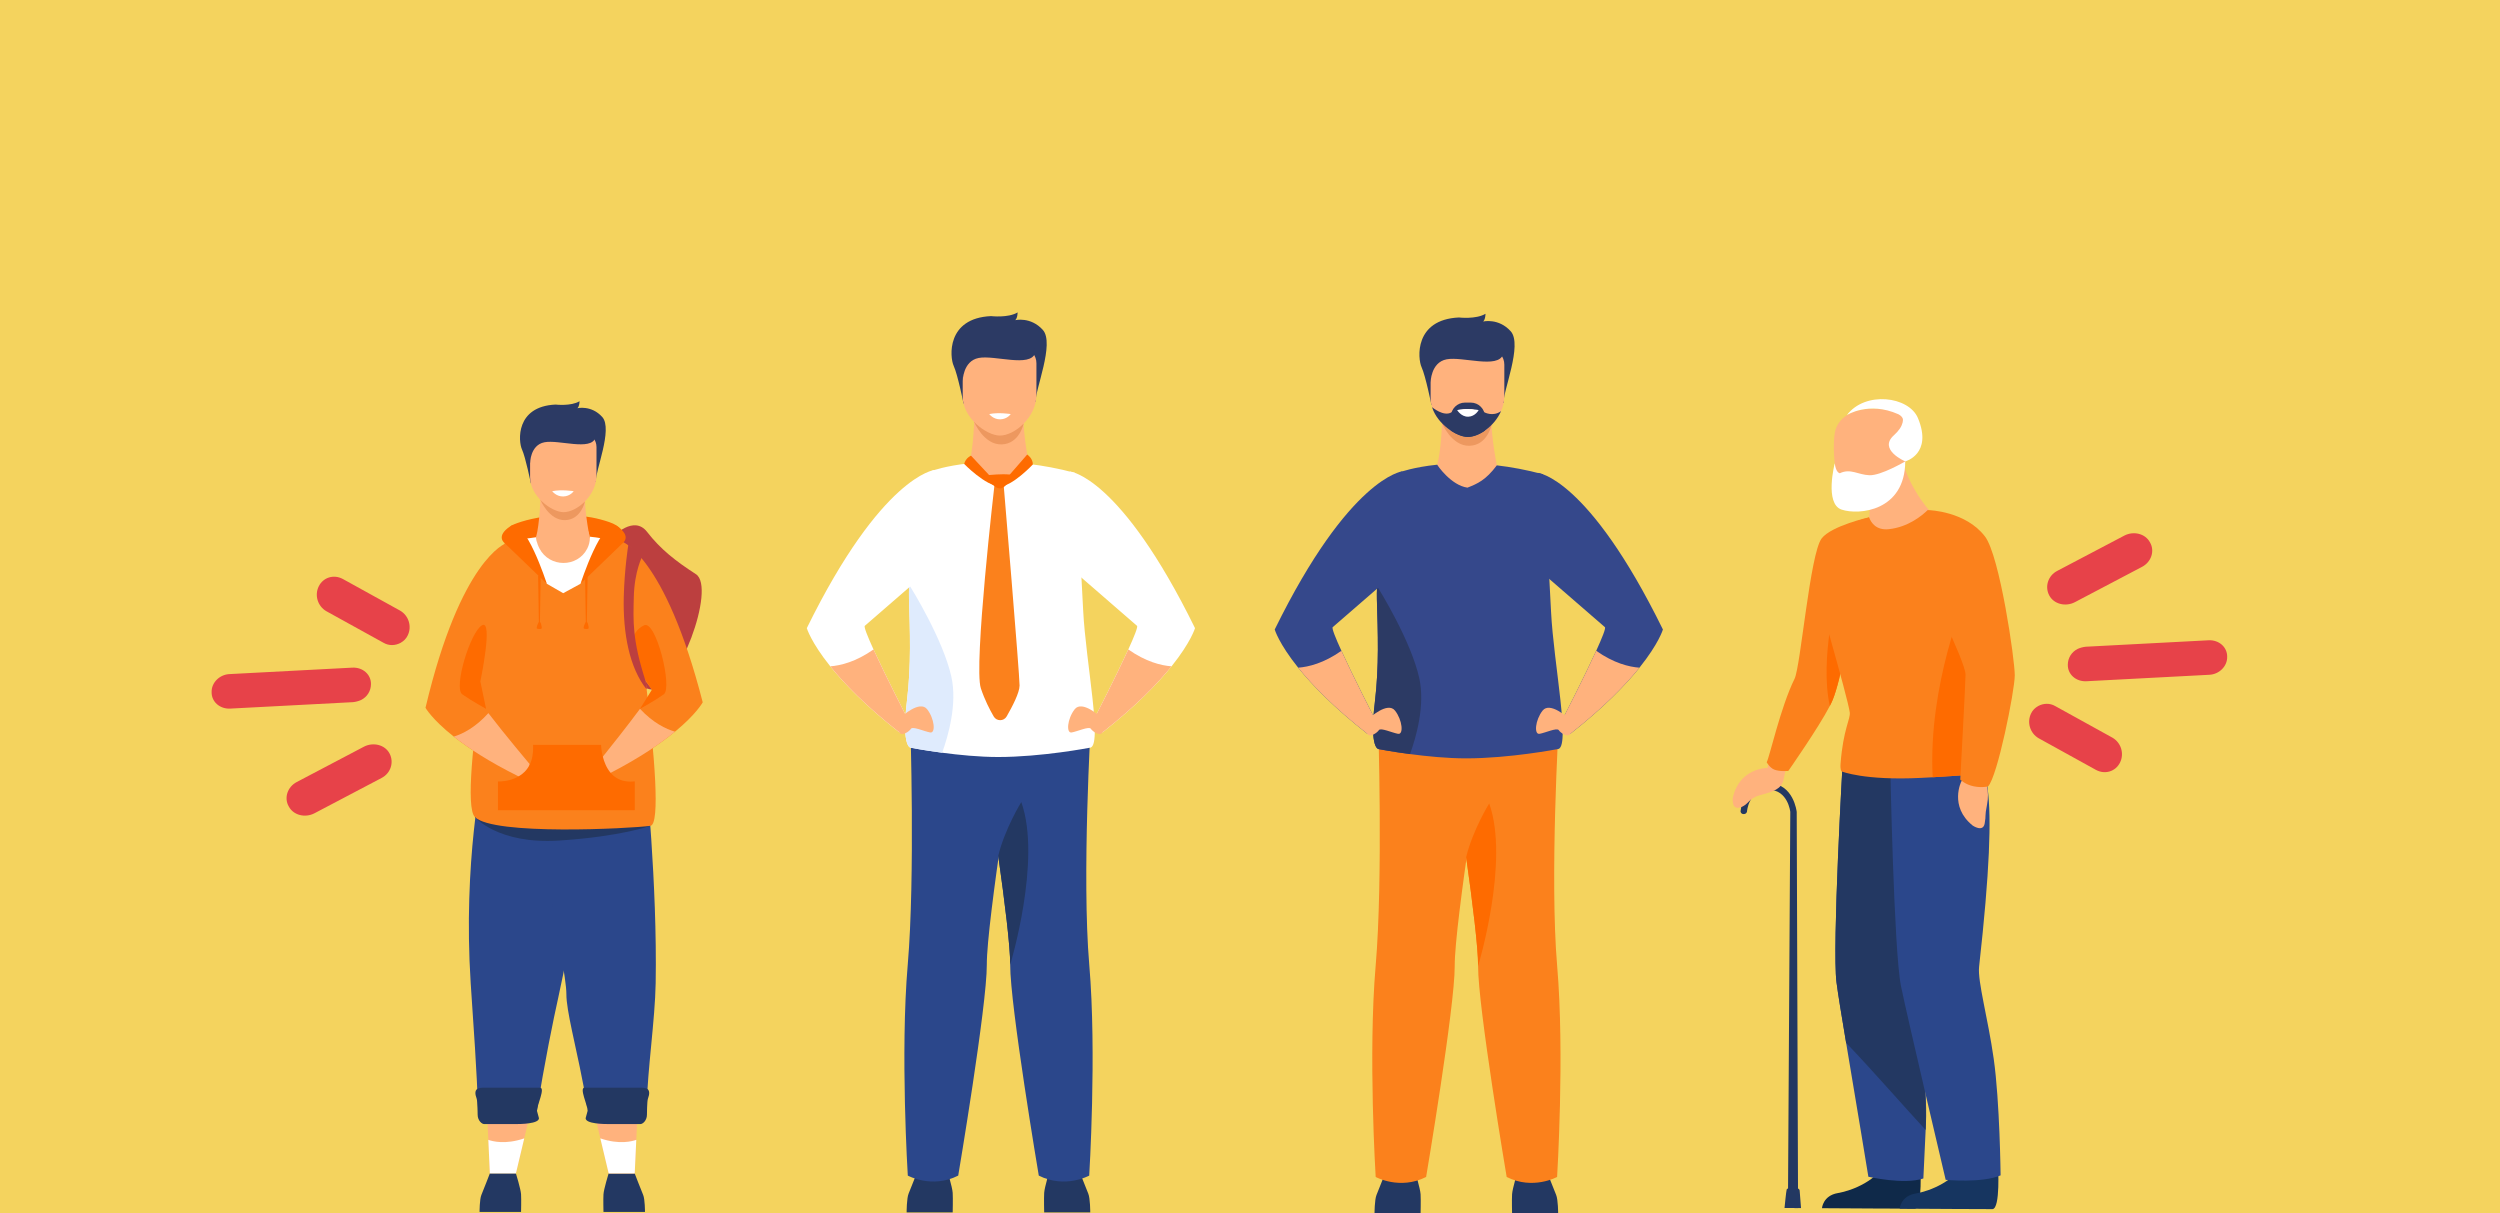 <svg width="406" height="197" viewBox="0 0 406 197" fill="none" xmlns="http://www.w3.org/2000/svg"><rect x="0" y="0" width="406" height="197" fill="#333333" stroke="none"/><g clip-path="url(#clip0)"><rect width="406" height="197" fill="#F4D35E"/><path fill-rule="evenodd" clip-rule="evenodd" d="M65.045 104.404C64.202 104.852 63.179 104.904 62.302 104.398L52.998 99.26C51.595 98.45 51.045 96.671 51.767 95.219C52.489 93.766 54.198 93.233 55.67 94.024L64.975 99.163C66.377 99.972 66.928 101.751 66.206 103.204C65.971 103.712 65.561 104.118 65.045 104.404Z" fill="#E74249"/><path fill-rule="evenodd" clip-rule="evenodd" d="M58.639 113.678C58.243 113.858 57.759 113.988 57.326 114.03L37.379 115.077C35.697 115.158 34.34 113.965 34.366 112.403C34.322 110.858 35.672 109.534 37.285 109.472L57.231 108.424C58.914 108.344 60.271 109.536 60.245 111.099C60.246 112.21 59.621 113.193 58.639 113.678Z" fill="#E74249"/><path fill-rule="evenodd" clip-rule="evenodd" d="M61.96 126.347L51.05 132.086C49.553 132.858 47.653 132.404 46.9 130.975C46.077 129.566 46.707 127.767 48.204 126.995L59.114 121.257C60.611 120.485 62.511 120.939 63.264 122.367C64.017 123.796 63.457 125.576 61.96 126.347Z" fill="#E74249"/><path fill-rule="evenodd" clip-rule="evenodd" d="M331.013 114.654C331.856 114.206 332.879 114.154 333.756 114.66L343.06 119.798C344.463 120.608 345.014 122.387 344.292 123.84C343.569 125.293 341.86 125.825 340.388 125.034L331.084 119.895C329.681 119.086 329.13 117.307 329.852 115.854C330.087 115.346 330.497 114.94 331.013 114.654Z" fill="#E74249"/><path fill-rule="evenodd" clip-rule="evenodd" d="M337.419 105.38C337.815 105.2 338.299 105.07 338.732 105.028L358.679 103.981C360.361 103.9 361.718 105.093 361.692 106.656C361.736 108.2 360.387 109.525 358.773 109.586L338.827 110.634C337.144 110.714 335.787 109.522 335.813 107.959C335.812 106.848 336.437 105.865 337.419 105.38Z" fill="#E74249"/><path fill-rule="evenodd" clip-rule="evenodd" d="M334.098 92.711L345.008 86.972C346.505 86.2 348.405 86.654 349.158 88.083C349.981 89.492 349.351 91.291 347.854 92.063L336.944 97.802C335.447 98.573 333.547 98.119 332.794 96.691C332.041 95.263 332.601 93.483 334.098 92.711Z" fill="#E74249"/><path d="M292.006 196.188L291.787 131.858C291.787 131.858 291.296 127.222 287.254 127.198C282.942 127.172 282.667 131.804 282.667 131.804C282.667 131.804 282.726 132.204 283.168 132.208C283.633 132.209 283.711 131.809 283.711 131.809C283.711 131.809 283.923 128.239 287.249 128.259C290.364 128.277 290.743 131.851 290.743 131.851L290.36 196.178L292.006 196.188" fill="#233862"/><path d="M289.807 196.174L292.488 196.192L292.266 193.385C292.266 193.385 292.292 192.995 291.751 192.971C291.246 192.946 290.252 192.868 290.157 193.172C290.071 193.44 289.807 196.174 289.807 196.174" fill="#233862"/><path d="M287.242 123.789L287.054 124.708C287.054 124.708 282.505 124.664 281.413 129.531C281.413 129.531 281.113 131.557 282.577 131.132C284.042 130.71 283.821 129.672 285.895 129.117C287.968 128.564 289.32 128.138 289.643 126.632L289.991 124.957L287.242 123.789" fill="#FFB27D"/><path d="M303.561 84C303.561 84 302.33 88.726 301.265 93.048C300.837 94.788 300.437 96.463 300.155 97.736C299.865 99.045 299.701 99.93 299.762 100.03C300.655 101.5 298.953 110.42 297.63 113.655C297.514 113.94 297.354 114.278 297.161 114.65C295.316 118.212 290.421 125.199 290.421 125.199C290.421 125.199 289.052 125.334 288.157 124.99C287.412 124.703 286.908 123.786 286.908 123.786C287.346 123.09 289.151 114.848 291.437 110.234C292.417 108.26 293.95 89.904 295.836 87.442C297.411 85.388 303.561 84 303.561 84" fill="#FB811C"/><path d="M299.762 100.03C300.655 101.5 298.953 110.42 297.63 113.655C297.514 113.94 297.354 114.278 297.161 114.65C295.464 106.933 298.417 96.033 298.417 96.033C299.136 96.322 299.708 96.918 300.155 97.736C299.865 99.045 299.701 99.93 299.762 100.03" fill="#FE6B00"/><path d="M311.856 189.221C311.856 189.221 312.277 196.198 310.96 196.287C310.784 196.299 304.279 196.261 304.279 196.261L295.887 196.211C295.887 196.211 296.04 194.162 298.471 193.754C300.9 193.345 304.974 191.664 306.463 188.464C308.031 185.098 311.856 189.221 311.856 189.221" fill="#0F2949"/><path d="M324.477 189.295C324.477 189.295 324.898 196.273 323.581 196.362C323.405 196.374 316.9 196.336 316.9 196.336L308.508 196.285C308.508 196.285 308.661 194.237 311.092 193.828C313.521 193.42 317.595 191.739 319.084 188.539C320.652 185.173 324.477 189.295 324.477 189.295" fill="#163560"/><path d="M312.352 172.409C312.541 175.361 312.94 179.156 312.769 182.573C312.531 187.354 312.355 191.384 312.355 191.384C309.197 192.436 303.423 191.102 303.423 191.102C303.423 191.102 301.443 179.01 299.811 169.356C299.078 165.03 298.473 161.288 298.248 159.522C297.521 153.811 299.271 123.486 299.271 123.486C299.271 123.486 307.831 118.071 311.339 120.909C314.843 123.747 316.996 126.514 311.135 157.349C310.692 159.688 311.929 165.801 312.352 172.409" fill="#2B478B"/><path d="M312.352 172.409C312.541 175.361 312.893 180.083 312.724 183.501C309.778 180.346 303.973 173.692 299.811 169.356C299.078 165.03 298.473 161.288 298.248 159.522C297.521 153.811 299.271 123.486 299.271 123.486C299.271 123.486 307.831 118.071 311.339 120.909C314.843 123.747 316.996 126.514 311.135 157.349C310.692 159.687 311.929 165.8 312.352 172.409" fill="#233862"/><path d="M306.975 124.149C306.975 124.149 307.559 154.519 308.724 160.157C309.886 165.794 315.978 191.605 315.978 191.605C315.978 191.605 321.83 192.174 324.898 190.881C324.898 190.881 324.774 178.944 323.777 171.924C322.846 165.365 321.143 159.366 321.405 156.999C324.88 125.808 322.521 123.213 318.807 120.653C315.092 118.092 306.975 124.149 306.975 124.149Z" fill="#2B478B"/><path d="M318.532 126.876C318.532 126.876 316.479 130.934 320.36 134.068C320.36 134.068 322.044 135.235 322.312 133.734C322.58 132.232 322.277 132.754 322.698 130.649C323.119 128.545 322.61 126.361 321.404 125.406L318.532 126.876Z" fill="#FFB27D"/><path d="M301.728 77.109C301.728 77.109 304.048 80.681 303.561 84L306.976 92.368L313.284 82.85C313.284 82.85 310.004 79.235 308.8 74.328L301.728 77.109" fill="#FFB27D"/><path d="M300.682 80.138C300.682 80.138 309.207 80.56 309.392 75.442C309.578 70.324 311.903 66.933 305.527 66.444C300.286 66.044 298.528 68.221 298.051 69.914C297.575 71.607 297.524 79.846 300.682 80.138" fill="#FFB27D"/><path d="M321.287 125.696C319.453 125.856 316.93 126.053 313.869 126.227C313.258 126.262 312.625 126.297 311.972 126.328C302.731 126.791 299.066 125.273 299.066 125.273C299.066 125.273 298.822 125.073 298.908 123.989C299.341 118.403 300.538 116.761 300.401 115.698C300.094 113.31 294.42 93.802 294.42 93.802C294.42 93.802 294.345 87.649 301.203 84.802C301.911 84.508 302.691 84.25 303.55 84.038C303.846 84.835 304.659 86.17 306.761 85.938C309.87 85.594 312.092 83.777 313.046 82.843C313.216 82.844 313.284 82.85 313.284 82.85C313.512 83.506 313.69 84.188 313.846 84.882C314.393 87.304 314.706 89.85 316.178 91.761C317.631 93.647 318.874 95.505 319.933 97.324C320.814 98.836 321.569 100.32 322.213 101.765C328.19 115.188 323.443 125.508 321.287 125.696Z" fill="#FB811C"/><path d="M321.287 125.696C319.453 125.856 316.93 126.053 313.869 126.227C313.067 111.184 319.279 96.776 319.279 96.776C319.509 96.939 319.726 97.122 319.933 97.324C320.993 98.366 321.729 99.91 322.213 101.765C323.998 108.595 322.404 119.665 321.287 125.696Z" fill="#FE6B00"/><path d="M297.963 75.24C297.963 75.24 296.264 81.816 299.075 82.759C301.887 83.704 309.369 83.006 309.414 74.932C309.414 74.932 305.476 77.25 303.602 77.179C301.728 77.109 300.524 76.02 298.788 76.855C298.788 76.855 298.152 76.808 297.963 75.24" fill="white"/><path d="M313.284 82.85C313.284 82.85 319.244 83.018 322.368 87.134C324.762 90.289 327.212 107.15 327.198 109.686C327.183 112.223 324.383 126.204 322.853 127.717C322.853 127.717 321.867 127.965 320.555 127.703C319.162 127.426 318.346 126.613 318.346 126.613C318.346 126.613 319.195 111.034 319.204 109.572C319.216 107.455 312.677 94.461 312.677 94.461C312.677 94.461 309.282 88.275 313.284 82.85" fill="#FB811C"/><path d="M309.035 68.057C308.894 67.533 308.254 67.255 308.254 67.255C303.463 65.135 299.941 67.403 299.941 67.403C302.908 63.47 310.006 64.342 311.482 67.914C313.89 73.747 309.414 74.932 309.414 74.932C309.414 74.932 304.963 73.03 307.561 70.695C308.422 69.921 308.84 69.231 308.981 68.629C309.028 68.429 309.044 68.238 309.035 68.057" fill="white"/><path d="M299.357 77.915C299.357 77.915 299.919 78.802 300.902 78.771C301.883 78.74 302.346 77.915 302.346 77.915C302.346 77.915 300.688 77.598 299.357 77.915Z" fill="white"/><path d="M223.222 197.115C223.222 197.115 223.222 194.817 223.549 194.051C223.876 193.287 225.078 190.174 225.078 190.174H229.775C229.775 190.174 230.648 193.014 230.704 193.943C230.758 194.871 230.704 197.115 230.704 197.115H223.222" fill="#233862"/><path d="M253.044 197.115C253.044 197.115 253.044 194.817 252.716 194.051C252.388 193.287 251.187 190.174 251.187 190.174H246.49C246.49 190.174 245.615 193.014 245.561 193.943C245.507 194.871 245.561 197.115 245.561 197.115H253.044" fill="#233862"/><path d="M234.226 68.052C234.226 68.052 234.061 73.173 233.405 75.466L228.219 79.086L247.743 82.007L243.087 75.573C243.087 75.573 241.681 68.708 242.419 66.167C243.156 63.628 234.226 68.052 234.226 68.052Z" fill="#FFB27D"/><path d="M234.198 68.76C234.198 68.758 235.742 72.477 238.649 72.395C241.559 72.311 242.22 69.024 242.22 69.024L234.198 68.76" fill="#ED985F"/><path d="M232.462 65.75C232.462 65.75 231.522 61.062 230.868 59.642C230.212 58.222 229.665 51.886 236.93 51.559C236.93 51.559 239.714 51.886 241.244 50.957C241.244 50.957 241.244 51.886 240.863 52.213C240.863 52.213 243.374 51.613 245.34 53.797C247.306 55.982 244.03 63.628 244.193 65.431L232.462 65.75Z" fill="#2C3A64"/><path d="M244.303 59.217V64.333C244.303 65.188 244.106 66.011 243.774 66.766H243.772C243.198 68.071 242.222 69.179 241.153 69.926C240.205 70.592 239.187 70.973 238.317 70.958C237.56 70.944 236.575 70.573 235.622 69.942C234.337 69.091 233.114 67.768 232.594 66.213L232.587 66.19L232.568 66.124C232.416 65.647 232.331 65.151 232.331 64.641V59.217C232.331 57.949 233.215 56.91 234.297 56.91H242.337C243.417 56.91 244.303 57.949 244.303 59.217Z" fill="#FFB27D"/><path d="M232.331 62.113C232.331 62.113 232.342 58.855 234.922 58.354C237.503 57.853 243.278 59.941 244.098 57.566C244.917 55.191 232.935 55.231 232.331 56.746C231.727 58.262 232.331 62.113 232.331 62.113Z" fill="#2C3A64"/><path d="M223.81 117.483C223.81 117.483 224.631 142.577 223.403 156.895C222.174 171.212 223.411 191.14 223.411 191.14C223.411 191.14 227.342 193.306 231.602 191.14C231.602 191.14 236.274 163.477 236.245 156.895C236.213 149.884 241.329 118.576 241.329 118.576L223.81 117.483Z" fill="#FB811C"/><path d="M252.873 191.138C252.873 191.138 248.944 193.306 244.684 191.138C244.684 191.138 240.014 163.477 240.043 156.895C240.055 153.933 239.152 146.637 238.101 139.2C236.664 129.022 234.957 118.577 234.957 118.577L253.155 117.439C253.155 117.439 251.655 142.577 252.884 156.895C254.112 171.212 252.873 191.138 252.873 191.138" fill="#FB811C"/><path d="M252.937 121.657C252.937 121.657 245.18 123.159 238.101 123.159C235.014 123.159 231.659 122.82 228.99 122.463C226.037 122.072 223.919 121.657 223.919 121.657C223.919 121.657 222.346 121.795 223.276 114.039C223.982 108.139 223.761 102.809 223.605 97.327C223.585 96.718 223.599 95.996 223.636 95.194C223.939 88.802 225.872 77.295 227.344 76.677C227.344 76.677 229.535 75.863 233.405 75.466C233.405 75.541 235.651 78.825 238.317 79.194C239.974 78.539 241.275 77.981 243.087 75.573C245.382 75.841 247.886 76.295 250.564 77.015C250.564 77.015 250.842 78.233 251.893 99.384C252.311 107.761 255.172 121.685 252.937 121.657Z" fill="#35488B"/><path d="M228.99 122.463C226.037 122.072 223.919 121.657 223.919 121.657C223.919 121.657 222.346 121.795 223.276 114.039C223.982 108.139 223.761 102.809 223.605 97.327C223.585 96.718 223.599 95.996 223.636 95.194C224.088 95.918 229.129 104.058 230.485 110.107C231.473 114.52 229.984 119.717 228.99 122.463" fill="#2C3A64"/><path d="M240.043 156.895C240.055 153.933 239.152 146.637 238.101 139.199C239.191 134.755 241.846 130.478 241.846 130.478C245.204 139.901 240.043 156.895 240.043 156.895" fill="#FE6B00"/><path d="M216.433 101.853C216.249 102.006 216.895 103.606 217.845 105.69C219.801 109.971 223.049 116.294 223.049 116.294C222.58 118.078 222.064 119.181 222.064 119.181C216.597 114.887 213.073 111.233 210.823 108.431C207.662 104.491 207.013 102.231 207.013 102.231C219.183 77.457 227.748 76.543 227.748 76.543L226.737 92.916C226.737 92.916 216.997 101.384 216.433 101.853Z" fill="#35488B"/><path d="M222.402 116.606C222.402 116.606 225.352 113.876 226.552 115.405C227.755 116.933 227.972 119.336 227.045 119.173C226.115 119.009 224.205 118.135 223.932 118.572C223.658 119.009 222.435 119.844 222.063 119.181C221.692 118.518 222.402 116.606 222.402 116.606" fill="#FFB27D"/><path d="M223.049 116.294C222.58 118.078 222.065 119.181 222.065 119.181C216.597 114.887 213.073 111.233 210.823 108.431C212.52 108.306 214.996 107.698 217.845 105.69C219.801 109.971 223.049 116.294 223.049 116.294Z" fill="#FFB27D"/><path d="M270.057 102.231C270.057 102.231 269.408 104.491 266.246 108.431C263.996 111.233 260.472 114.887 255.006 119.181C255.006 119.181 254.49 118.078 254.02 116.294C254.02 116.294 257.269 109.971 259.224 105.69C260.175 103.606 260.82 102.006 260.636 101.853C260.197 101.49 254.248 96.32 251.594 94.014C250.823 93.344 250.333 92.916 250.333 92.916L249.725 76.787C249.725 76.787 257.886 77.457 270.057 102.231" fill="#35488B"/><path d="M254.667 116.606C254.667 116.606 251.718 113.876 250.515 115.405C249.315 116.933 249.095 119.336 250.025 119.173C250.954 119.009 252.864 118.135 253.138 118.572C253.411 119.009 254.634 119.844 255.006 119.181C255.377 118.518 254.667 116.606 254.667 116.606" fill="#FFB27D"/><path d="M254.018 116.294C254.49 118.078 255.005 119.181 255.005 119.181C260.47 114.887 263.996 111.233 266.244 108.431C264.549 108.306 262.073 107.698 259.224 105.69C257.269 109.971 254.018 116.294 254.018 116.294Z" fill="#FFB27D"/><path d="M241.153 67.671V69.926C240.205 70.592 239.187 70.973 238.317 70.958C237.56 70.944 236.575 70.573 235.622 69.942V67.671C235.622 66.413 236.652 65.382 237.91 65.382H238.863C240.123 65.382 241.153 66.413 241.153 67.671" fill="#2C3A64"/><path d="M243.772 66.766C242.69 69.228 240.167 70.991 238.317 70.958C236.539 70.926 233.5 68.924 232.594 66.213L232.587 66.19L232.568 66.124C232.568 66.124 234.477 67.754 235.74 66.947H241.044C241.044 66.947 242.434 67.74 243.772 66.766" fill="#2C3A64"/><path d="M238.959 67.396H237.814C237.553 67.396 237.219 66.968 237.219 66.705C237.219 66.705 237.553 66.442 237.814 66.442H238.959C239.222 66.442 239.605 66.66 239.667 66.816C239.667 66.816 239.507 67.396 238.959 67.396" fill="#FFB27D"/><path d="M236.643 66.597C236.643 66.597 237.299 67.714 238.446 67.674C239.593 67.636 240.132 66.597 240.132 66.597C240.132 66.597 238.197 66.198 236.643 66.597Z" fill="white"/><path d="M147.235 196.894C147.235 196.894 147.235 194.596 147.562 193.83C147.891 193.066 149.091 189.953 149.091 189.953H153.788C153.788 189.953 154.663 192.793 154.717 193.721C154.771 194.65 154.717 196.894 154.717 196.894H147.235" fill="#233862"/><path d="M177.057 196.894C177.057 196.894 177.057 194.596 176.729 193.83C176.402 193.066 175.2 189.953 175.2 189.953H170.503C170.503 189.953 169.63 192.793 169.574 193.721C169.52 194.65 169.574 196.894 169.574 196.894H177.057" fill="#233862"/><path d="M158.239 67.831C158.239 67.831 158.074 72.952 157.42 75.245L152.232 78.863L171.758 81.785L167.101 75.352C167.101 75.352 165.695 68.487 166.432 65.946C167.169 63.407 158.239 67.831 158.239 67.831" fill="#FFB27D"/><path d="M158.211 68.537C158.211 68.537 159.755 72.256 162.664 72.172C165.572 72.091 166.233 68.802 166.233 68.802L158.211 68.537" fill="#ED985F"/><path d="M156.475 65.529C156.475 65.529 155.537 60.841 154.881 59.421C154.225 57.999 153.68 51.665 160.943 51.336C160.943 51.336 163.729 51.665 165.259 50.736C165.259 50.736 165.259 51.665 164.876 51.992C164.876 51.992 167.389 51.392 169.355 53.576C171.321 55.761 168.045 63.407 168.208 65.21L156.475 65.529" fill="#2C3A64"/><path d="M162.33 70.737C160.223 70.7 156.344 67.893 156.344 64.418V58.996C156.344 57.728 157.23 56.689 158.31 56.689H166.35C167.432 56.689 168.316 57.728 168.316 58.996V64.112C168.316 67.756 164.747 70.778 162.33 70.737Z" fill="#FFB27D"/><path d="M156.344 61.892C156.344 61.892 156.356 58.633 158.937 58.133C161.517 57.632 167.293 59.72 168.112 57.345C168.93 54.968 156.948 55.01 156.344 56.525C155.74 58.041 156.344 61.892 156.344 61.892Z" fill="#2C3A64"/><path d="M147.823 117.26C147.823 117.26 148.646 142.356 147.416 156.674C146.187 170.991 147.426 190.917 147.426 190.917C147.426 190.917 151.355 193.085 155.615 190.917C155.615 190.917 160.287 163.256 160.258 156.674C160.226 149.663 165.342 118.355 165.342 118.355L147.823 117.26" fill="#2B478B"/><path d="M176.888 190.917C176.888 190.917 172.959 193.085 168.699 190.917C168.699 190.917 164.027 163.256 164.056 156.674C164.07 153.712 163.165 146.416 162.114 138.977C160.677 128.801 158.97 118.355 158.97 118.355L177.17 117.218C177.17 117.218 175.668 142.356 176.896 156.674C178.127 170.991 176.888 190.917 176.888 190.917" fill="#2B478B"/><path d="M176.95 121.437C176.95 121.437 169.193 122.938 162.114 122.938C159.027 122.938 155.674 122.599 153.003 122.242C150.05 121.851 147.934 121.437 147.934 121.437C147.934 121.437 146.361 121.574 147.29 113.818C147.997 107.916 147.774 102.588 147.617 97.106C147.6 96.496 147.612 95.775 147.651 94.973C147.952 88.582 149.885 77.074 151.359 76.457C151.359 76.457 153.549 75.642 157.419 75.245C157.419 75.32 159.666 78.604 162.332 78.973C163.988 78.317 165.288 77.758 167.101 75.352C169.397 75.62 171.901 76.074 174.577 76.794C174.577 76.794 174.855 78.012 175.908 99.161C176.326 107.54 179.185 121.464 176.95 121.437Z" fill="white"/><path d="M153.003 122.242C150.05 121.851 147.934 121.436 147.934 121.436C147.934 121.436 146.361 121.574 147.29 113.818C147.997 107.916 147.774 102.588 147.617 97.106C147.6 96.496 147.612 95.775 147.651 94.973C148.103 95.697 153.142 103.837 154.5 109.886C155.486 114.299 153.998 119.496 153.003 122.242" fill="#DFEBFD"/><path d="M164.056 156.674C164.07 153.712 163.165 146.416 162.114 138.977C163.204 134.534 165.859 130.257 165.859 130.257C169.217 139.678 164.056 156.674 164.056 156.674" fill="#233862"/><path d="M140.448 101.631C140.262 101.785 140.908 103.385 141.858 105.469C143.815 109.75 147.064 116.074 147.064 116.074C146.592 117.857 146.077 118.96 146.077 118.96C140.612 114.666 137.086 111.012 134.836 108.21C131.675 104.269 131.026 102.01 131.026 102.01C143.198 77.236 151.762 76.323 151.762 76.323L150.75 92.695C150.75 92.695 141.01 101.163 140.448 101.631Z" fill="white"/><path d="M146.415 116.385C146.415 116.385 149.365 113.655 150.567 115.183C151.768 116.712 151.987 119.115 151.058 118.952C150.129 118.788 148.218 117.915 147.945 118.351C147.672 118.788 146.448 119.623 146.078 118.96C145.705 118.296 146.415 116.385 146.415 116.385Z" fill="#FFB27D"/><path d="M147.064 116.074C146.593 117.857 146.077 118.96 146.077 118.96C140.612 114.666 137.086 111.012 134.836 108.21C136.533 108.083 139.009 107.477 141.858 105.469C143.815 109.75 147.064 116.074 147.064 116.074Z" fill="#FFB27D"/><path d="M194.07 102.01C194.07 102.01 193.421 104.269 190.259 108.21C188.009 111.012 184.485 114.666 179.019 118.96C179.019 118.96 178.503 117.857 178.033 116.074C178.033 116.074 181.282 109.75 183.237 105.469C184.189 103.385 184.835 101.785 184.649 101.631C184.212 101.267 178.262 96.099 175.607 93.793C174.838 93.123 174.345 92.695 174.345 92.695L173.738 76.566C173.738 76.566 181.899 77.236 194.07 102.01" fill="white"/><path d="M178.68 116.385C178.68 116.385 175.731 113.655 174.53 115.183C173.328 116.712 173.11 119.115 174.038 118.952C174.967 118.788 176.877 117.915 177.151 118.351C177.424 118.788 178.647 119.623 179.02 118.96C179.39 118.296 178.68 116.385 178.68 116.385" fill="#FFB27D"/><path d="M178.033 116.074C178.503 117.857 179.018 118.96 179.018 118.96C184.485 114.666 188.009 111.012 190.259 108.21C188.562 108.083 186.086 107.477 183.237 105.469C181.282 109.75 178.033 116.074 178.033 116.074Z" fill="#FFB27D"/><path d="M157.691 73.996C157.691 73.996 156.824 74.358 156.577 75.341C156.577 75.341 160.056 78.919 162.332 78.973L157.691 73.996Z" fill="#FE6B00"/><path d="M162.332 78.973L166.82 73.815C166.82 73.815 167.747 74.426 167.733 75.43C167.733 75.43 164.262 79.108 162.332 78.973Z" fill="#FE6B00"/><path d="M161.521 78.593C161.521 78.593 158.096 108.168 159.288 111.774C159.903 113.629 160.726 115.235 161.378 116.355C161.848 117.161 163.014 117.159 163.48 116.35C164.39 114.77 165.579 112.485 165.579 111.325C165.579 109.445 162.979 78.567 162.979 78.567L161.521 78.593" fill="#FB811C"/><path d="M160.625 77.144C160.625 77.144 162.696 76.937 163.957 77.064C164.206 77.09 164.345 77.363 164.223 77.582C163.87 78.218 163.15 79.321 162.396 79.321C161.337 79.321 159.685 77.217 160.625 77.144" fill="#FE6B00"/><path d="M160.651 67.244C160.651 67.244 161.309 68.132 162.454 68.1C163.6 68.069 164.14 67.244 164.14 67.244C164.14 67.244 162.205 66.928 160.651 67.244Z" fill="white"/><path d="M86.159 180.579L85.139 184.87L83.785 190.562H79.553L79.303 185.11L79.108 180.905L86.159 180.579" fill="#FFB27D"/><path d="M99.566 87.155C99.566 87.155 102.912 83.572 105.089 86.382C107.266 89.191 109.678 91.086 113.019 93.247C116.358 95.406 110.068 112.339 105.883 111.991C101.7 111.643 84.627 98.293 99.566 87.155" fill="#BC3F3F"/><path d="M82.896 85.451C83.733 84.826 91.426 82.185 98.928 84.783C106.429 87.381 93.117 94.618 93.117 94.618L88.804 94.802L82.896 85.451" fill="#FE6B00"/><path d="M77.881 196.816C77.881 196.816 77.881 194.744 78.177 194.055C78.471 193.367 79.553 190.562 79.553 190.562H83.785C83.785 190.562 84.572 193.12 84.62 193.957C84.671 194.794 84.62 196.816 84.62 196.816H77.881" fill="#233862"/><path d="M104.745 196.816C104.745 196.816 104.745 194.744 104.449 194.055C104.153 193.367 103.071 190.562 103.071 190.562H98.841C98.841 190.562 98.054 193.12 98.004 193.957C97.955 194.794 98.004 196.816 98.004 196.816H104.745" fill="#233862"/><path d="M87.794 80.558C87.794 80.558 87.645 85.171 87.055 87.238L82.383 97.308L99.97 93.128L95.776 87.334C95.776 87.334 94.509 81.15 95.174 78.861C95.837 76.573 87.794 80.558 87.794 80.558Z" fill="#FFB27D"/><path d="M87.768 81.197C87.768 81.195 89.159 84.544 91.779 84.47C94.398 84.397 94.995 81.433 94.995 81.433L87.768 81.197Z" fill="#ED985F"/><path d="M86.206 78.485C86.206 78.485 85.358 74.262 84.768 72.983C84.178 71.703 83.686 65.997 90.229 65.701C90.229 65.701 92.738 65.997 94.116 65.16C94.116 65.16 94.116 65.997 93.772 66.293C93.772 66.293 96.034 65.751 97.805 67.718C99.577 69.686 96.625 76.573 96.773 78.198L86.206 78.485" fill="#2C3A64"/><path d="M91.478 83.177C89.58 83.142 86.087 80.615 86.087 77.485V72.6C86.087 71.457 86.884 70.523 87.859 70.523H95.099C96.074 70.523 96.871 71.457 96.871 72.6V77.208C96.871 80.49 93.655 83.215 91.478 83.177" fill="#FFB27D"/><path d="M86.087 75.209C86.087 75.209 86.096 72.273 88.421 71.823C90.746 71.372 95.948 73.253 96.686 71.113C97.424 68.972 86.63 69.01 86.087 70.375C85.543 71.741 86.087 75.209 86.087 75.209Z" fill="#2C3A64"/><path d="M94.191 126.069C95.357 122.446 95.333 141.072 90.659 162.023C89.945 165.221 88.348 172.931 87.201 180.393H77.625C77.493 174.367 76.847 165.955 76.44 159.654C75.165 139.904 78.412 125.084 78.412 125.084L94.191 126.069" fill="#2B478B"/><path d="M106.481 159.654C106.375 165.693 105.148 173.715 105.037 179.594H95.322C94.669 175.326 93.632 170.93 92.888 167.386C92.357 164.868 91.974 162.778 91.981 161.466C91.991 158.901 90.37 151.506 89.402 144.984C89.402 144.975 89.4 144.966 89.399 144.958C89.36 144.707 89.326 144.456 89.291 144.209C87.996 135.042 88.452 126.069 88.452 126.069L104.846 125.045C104.846 125.045 106.761 143.55 106.481 159.654" fill="#2B478B"/><path d="M77.114 132.679C77.114 132.679 80.801 137.148 90.82 136.504C100.842 135.858 105.622 134.115 105.622 134.115L77.114 132.679" fill="#233862"/><path d="M105.622 134.115C102.349 134.56 80.082 135.718 77.114 132.679C74.145 129.641 81.958 88.207 81.958 88.207C81.958 88.207 82.844 87.952 84.337 87.671C85.099 87.527 86.018 87.379 87.056 87.254C87.069 87.576 87.326 92.46 91.382 94.479C91.382 94.479 96.253 92.528 95.776 87.332C95.769 87.271 95.762 87.212 95.755 87.155C96.404 87.224 97.062 87.315 97.723 87.428C99.06 87.658 100.414 87.983 101.755 88.427C101.755 88.427 108.895 133.671 105.622 134.115" fill="#FB811C"/><path d="M77.3 112.724C77.169 112.896 78.057 114.172 79.31 115.811C81.885 119.178 86.007 124.078 86.007 124.078C85.952 125.74 85.72 126.812 85.72 126.812C80.058 124.137 76.23 121.635 73.693 119.625C70.125 116.799 69.102 114.946 69.102 114.946C74.824 90.748 82.162 88.23 82.162 88.23L84.556 102.81C84.556 102.81 77.702 112.198 77.3 112.724" fill="#FB811C"/><path d="M97.723 87.428L96.249 91.916L94.281 94.802L91.461 96.334L88.804 94.802L84.337 87.671C85.099 87.527 86.018 87.379 87.056 87.254C87.062 87.405 87.123 88.136 87.61 89.076C89.221 92.191 93.773 92.217 95.367 89.095C95.641 88.559 95.8 87.969 95.776 87.332C95.773 87.271 95.762 87.212 95.755 87.155C96.404 87.224 97.062 87.315 97.723 87.428" fill="white"/><path d="M86.007 124.08C86.005 124.127 86.004 124.172 86.002 124.219C85.99 124.525 85.971 124.811 85.948 125.072C85.807 125.268 85.649 125.453 85.478 125.625C85.219 125.889 84.937 126.11 84.65 126.297C84.507 126.229 84.363 126.157 84.224 126.088C79.374 123.686 76.002 121.454 73.694 119.625C75.158 119.174 77.209 118.146 79.31 115.809C81.885 119.178 86.007 124.08 86.007 124.08Z" fill="#FFB27D"/><path d="M114.122 114.055C114.122 114.055 113.136 115.929 109.622 118.823C107.123 120.88 103.344 123.455 97.736 126.237C97.736 126.237 97.483 125.171 97.396 123.511C97.396 123.511 101.423 118.532 103.934 115.116C105.155 113.453 106.019 112.16 105.883 111.991C105.564 111.589 101.268 105.939 99.35 103.418C98.795 102.685 98.44 102.219 98.44 102.219L100.866 87.884C100.866 87.884 107.94 89.974 114.122 114.055Z" fill="#FB811C"/><path d="M109.622 118.823C107.343 120.699 103.996 123.006 99.169 125.512C99.049 125.573 98.928 125.635 98.806 125.698C98.188 124.953 97.814 124.068 97.586 123.276C97.668 123.177 97.772 123.044 97.899 122.886C99.056 121.443 101.962 117.798 103.934 115.115C106.078 117.41 108.15 118.4 109.622 118.823" fill="#FFB27D"/><path d="M95.755 87.155C92.507 86.807 89.458 86.965 87.057 87.254C87.055 87.242 87.055 87.236 87.055 87.236C87.055 87.236 95.106 82.256 95.755 87.155Z" fill="#FFB27D"/><path d="M87.68 101.237H87.514L87.392 93.477H87.81L87.68 101.237Z" fill="#FE6B00"/><path d="M87.499 101.035C87.347 101.262 87.01 102.013 87.234 102.092C87.459 102.172 87.853 102.175 87.958 102.071C88.064 101.965 87.782 100.607 87.499 101.035Z" fill="#FE6B00"/><path d="M95.301 101.237H95.136L95.014 93.477H95.432L95.301 101.237Z" fill="#FE6B00"/><path d="M95.12 101.035C94.969 101.262 94.631 102.013 94.856 102.092C95.08 102.172 95.474 102.175 95.58 102.071C95.686 101.965 95.404 100.607 95.12 101.035Z" fill="#FE6B00"/><path d="M88.804 94.802L81.96 88.207C81.96 88.207 80.418 87.115 82.854 85.479C85.289 83.843 88.804 94.802 88.804 94.802Z" fill="#FE6B00"/><path d="M94.281 94.802L101.125 88.207C101.125 88.207 102.667 87.115 100.231 85.479C97.796 83.843 94.281 94.802 94.281 94.802Z" fill="#FE6B00"/><path d="M102.872 126.911C101.539 127.024 100.428 126.69 99.568 125.922C99.424 125.794 99.291 125.656 99.169 125.512C98.493 124.72 98.113 123.726 97.899 122.886C97.654 121.927 97.628 121.174 97.628 121.158L97.623 120.965H86.568L86.575 121.17C86.618 122.359 86.427 123.378 86.002 124.219C85.791 124.638 85.524 125.012 85.198 125.341C84.897 125.644 84.565 125.889 84.224 126.088C82.743 126.946 81.097 126.911 81.076 126.911L80.872 126.904V131.574H103.088V126.893L102.872 126.911" fill="#FE6B00"/><path d="M105.883 111.991C105.883 111.991 99.721 103.905 104.599 101.551C106.535 100.616 109.262 111.713 107.8 112.757C106.339 113.801 103.934 115.115 103.934 115.115L105.883 111.991Z" fill="#FE6B00"/><path d="M78.01 110.658C78.01 110.658 80.15 100.506 78.272 101.551C76.393 102.596 73.611 111.713 75.071 112.757C76.532 113.801 78.937 115.115 78.937 115.115L78.01 110.658" fill="#FE6B00"/><path d="M105.02 111.967C102.206 108.474 101.155 102.802 101.298 96.948C101.406 92.554 102.008 88.587 102.048 88.448L104.355 90.245C104.346 90.278 103.031 92.683 102.93 96.96C102.836 100.872 102.651 103.849 104.861 110.658L105.02 111.967" fill="#BC3F3F"/><path d="M83.655 182.553L78.695 182.551C78.257 182.6 77.57 181.957 77.57 181.039C77.57 181.039 77.559 178.836 77.415 178.444C76.776 176.728 77.726 176.636 78.643 176.636H87.69C88.609 176.636 87.201 179.474 87.201 180.393L87.526 181.597C87.526 182.516 84.572 182.553 83.655 182.553" fill="#233862"/><path d="M85.139 184.87L83.785 190.562H79.553L79.303 185.11C79.933 185.34 82.055 185.932 85.139 184.87Z" fill="white"/><path d="M96.474 180.579L97.494 184.87L98.849 190.562H103.079L103.332 185.11L103.527 180.905L96.474 180.579" fill="#FFB27D"/><path d="M98.98 182.553L103.937 182.551C104.376 182.6 105.063 181.957 105.063 181.039C105.063 181.039 105.074 178.836 105.22 178.444C105.857 176.728 104.908 176.636 103.99 176.636H94.943C94.026 176.636 95.432 179.474 95.432 180.393L95.106 181.597C95.106 182.516 98.061 182.553 98.98 182.553" fill="#233862"/><path d="M97.494 184.87L98.849 190.562H103.079L103.332 185.11C102.7 185.34 100.579 185.932 97.494 184.87Z" fill="white"/><path d="M89.675 79.77C89.675 79.77 90.333 80.657 91.478 80.626C92.625 80.594 93.164 79.77 93.164 79.77C93.164 79.77 91.229 79.453 89.675 79.77Z" fill="white"/></g><defs><clipPath id="clip0"><rect width="406" height="197" fill="white"/></clipPath></defs></svg>